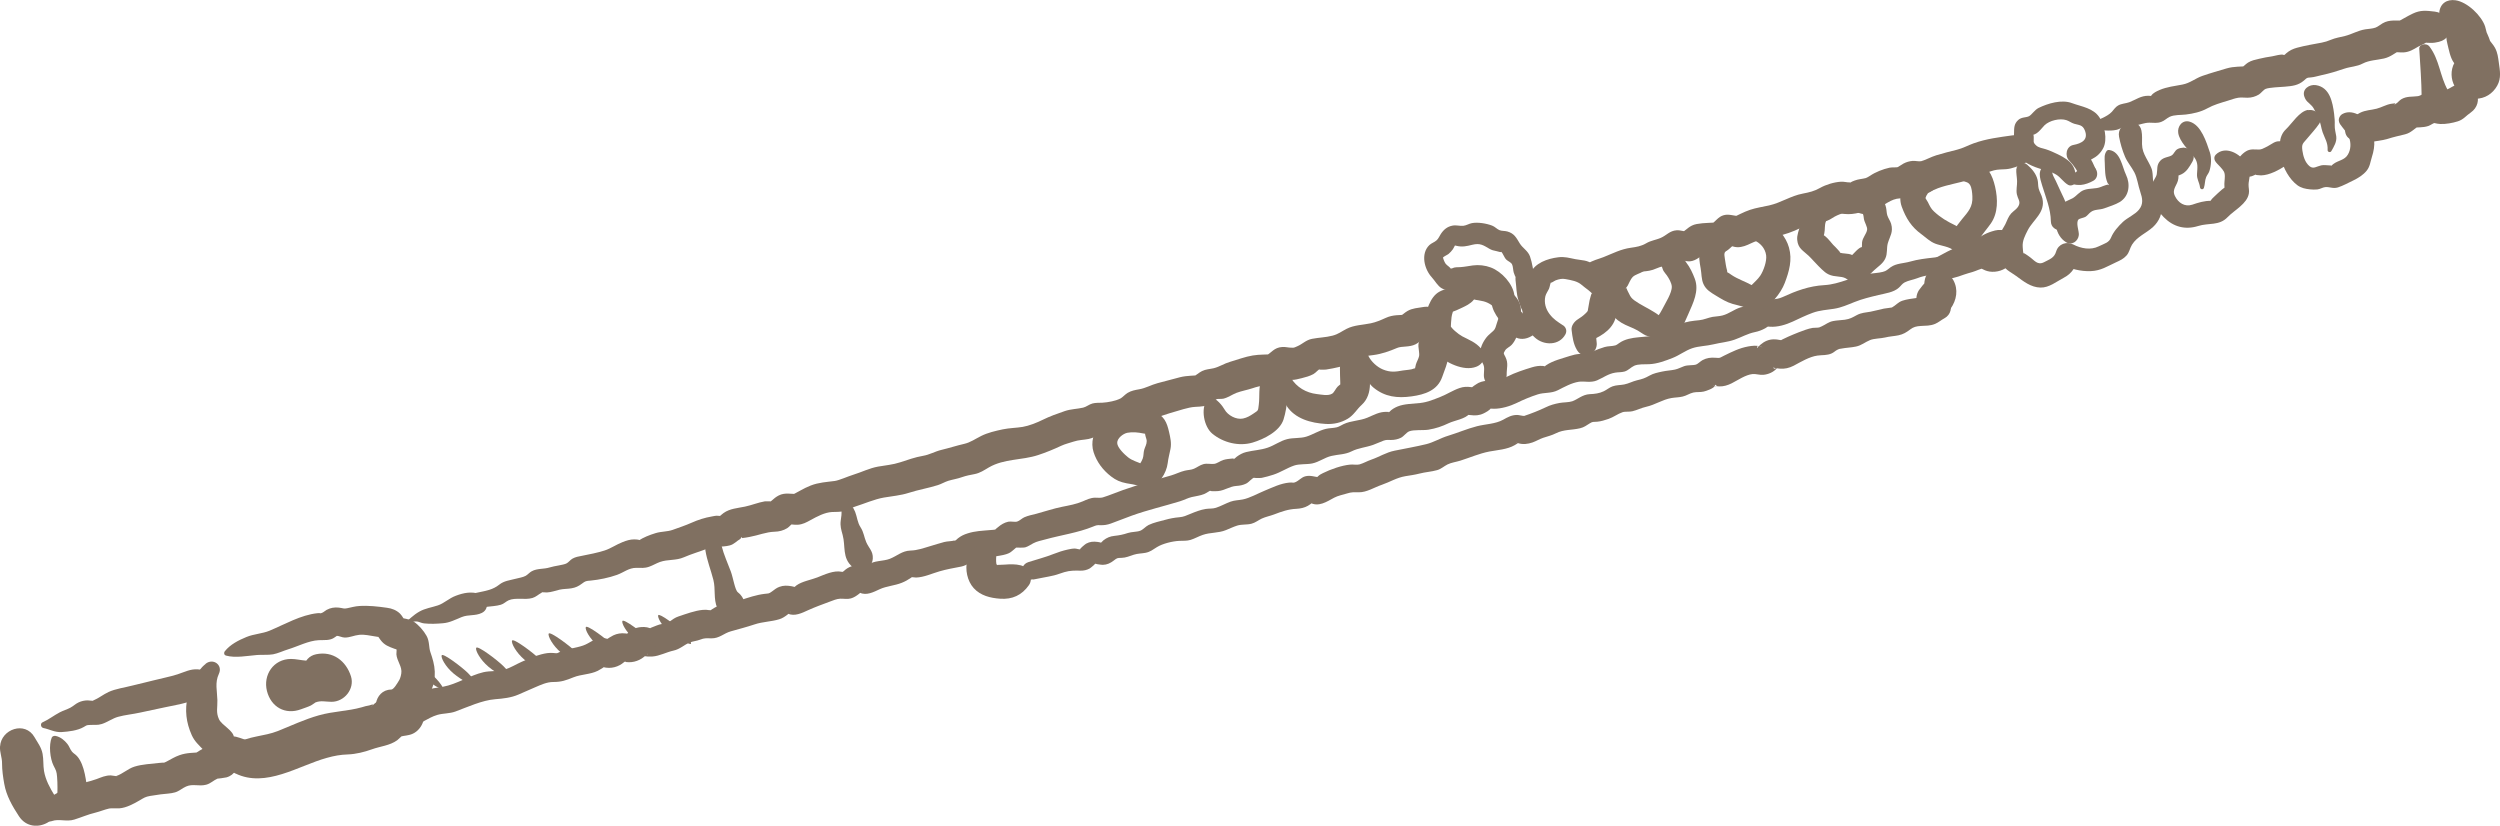 <?xml version="1.0" encoding="UTF-8"?>
<svg xmlns="http://www.w3.org/2000/svg" width="109" height="36" viewBox="0 0 109 36" fill="none">
  <g clip-path="url(#clip0_64_1091)">
    <path d="M-0 32.543C-0.016 32.803 0.093 33.024 0.089 33.281C0.089 33.579 0.133 33.888 0.186 34.179C0.275 34.694 0.542 35.154 0.827 35.589C1.454 36.545 2.995 35.675 2.384 34.691C2.176 34.354 1.987 34.008 1.919 33.615C1.878 33.367 1.903 33.113 1.857 32.868C1.801 32.573 1.643 32.386 1.506 32.144C1.097 31.421 0.046 31.789 0.003 32.546H-0V32.543Z" fill="#807061"></path>
    <path d="M2.257 32.157C2.12 32.479 2.179 33.074 2.337 33.386C2.443 33.591 2.471 33.634 2.489 33.877C2.514 34.183 2.505 34.465 2.502 34.768C2.489 35.718 4.024 35.587 3.838 34.591C3.745 34.088 3.714 33.374 3.361 32.969C3.295 32.896 3.202 32.847 3.14 32.773C3.057 32.675 3.02 32.534 2.936 32.433C2.806 32.27 2.638 32.133 2.43 32.087C2.372 32.074 2.285 32.093 2.257 32.157Z" fill="#807061"></path>
    <path d="M2.269 35.797C2.576 35.69 2.902 35.84 3.24 35.733C3.556 35.635 3.832 35.509 4.164 35.43C4.362 35.381 4.564 35.295 4.759 35.252C4.861 35.23 5.057 35.252 5.209 35.243C5.509 35.221 5.841 35.041 6.098 34.89C6.275 34.786 6.334 34.74 6.545 34.703C6.703 34.676 6.852 34.654 7.01 34.633C7.211 34.605 7.441 34.605 7.633 34.547C7.819 34.492 7.943 34.366 8.111 34.293C8.408 34.158 8.669 34.299 8.991 34.213C9.186 34.161 9.304 34.026 9.481 33.949C9.475 33.952 9.772 33.919 9.872 33.894C10.616 33.689 10.473 32.558 9.689 32.558C9.465 32.558 9.242 32.521 9.022 32.576C8.796 32.635 8.631 32.791 8.427 32.889C8.551 32.855 8.672 32.825 8.796 32.791C8.452 32.831 8.16 32.806 7.825 32.926C7.611 33.002 7.456 33.103 7.261 33.205C7.1 33.287 7.19 33.232 6.948 33.263C6.595 33.306 6.204 33.318 5.863 33.425C5.571 33.517 5.354 33.741 5.063 33.836C5.193 33.861 5.178 33.857 5.023 33.833C4.961 33.824 4.896 33.818 4.833 33.808C4.604 33.802 4.418 33.891 4.21 33.968C3.879 34.093 3.522 34.142 3.19 34.262C2.911 34.363 2.586 34.51 2.338 34.666C2.102 34.814 1.997 35.047 1.866 35.276C1.721 35.528 1.966 35.905 2.273 35.797H2.269Z" fill="#807061"></path>
    <path d="M102.458 6.056C102.737 6.191 102.967 6.27 103.286 6.206C103.543 6.154 103.85 6.132 104.098 6.056C104.359 5.973 104.591 5.921 104.858 5.857C105.143 5.786 105.261 5.599 105.494 5.48C105.376 5.51 105.258 5.544 105.14 5.575C105.391 5.541 105.633 5.575 105.878 5.492C105.974 5.458 106.067 5.382 106.16 5.354C106.058 5.348 106.052 5.354 106.142 5.366C106.225 5.388 106.309 5.4 106.393 5.406C106.628 5.418 106.935 5.363 107.162 5.29C107.413 5.21 107.521 5.044 107.72 4.91C108.352 4.477 107.974 3.487 107.19 3.668C106.979 3.717 106.833 3.849 106.641 3.926C106.414 4.018 106.281 3.959 106.03 3.975C105.807 3.987 105.549 4.174 105.425 4.192C105.168 4.229 104.942 4.183 104.697 4.327C104.607 4.379 104.529 4.496 104.439 4.536C104.387 4.594 104.387 4.582 104.436 4.502C104.374 4.511 104.309 4.517 104.247 4.526C104.024 4.566 103.838 4.683 103.624 4.738C103.367 4.805 103.144 4.796 102.895 4.919C102.623 5.057 102.471 5.253 102.303 5.495C102.182 5.667 102.263 5.961 102.452 6.053L102.458 6.056Z" fill="#807061"></path>
    <path d="M1.885 31.74C2.173 31.798 2.384 31.936 2.688 31.918C2.986 31.899 3.383 31.854 3.646 31.7C3.801 31.611 3.764 31.618 3.922 31.608C4.108 31.596 4.251 31.627 4.44 31.566C4.682 31.489 4.911 31.317 5.15 31.253C5.447 31.17 5.798 31.139 6.108 31.069C6.461 30.989 6.818 30.922 7.171 30.842C7.832 30.695 8.532 30.631 9.041 30.152C9.428 29.791 9.106 29.221 8.635 29.184C8.303 29.157 8.039 29.304 7.736 29.402C7.391 29.512 7.032 29.576 6.681 29.668C6.381 29.748 6.077 29.812 5.776 29.889C5.451 29.975 5.035 30.03 4.734 30.171C4.502 30.278 4.303 30.444 4.065 30.542C3.997 30.576 3.997 30.579 4.065 30.557C3.981 30.551 3.897 30.542 3.814 30.536C3.68 30.539 3.553 30.566 3.432 30.622C3.296 30.683 3.194 30.79 3.063 30.858C2.918 30.934 2.756 30.98 2.608 31.057C2.344 31.195 2.127 31.372 1.851 31.495C1.749 31.541 1.777 31.716 1.882 31.737L1.885 31.74Z" fill="#807061"></path>
    <path d="M86.814 10.666C86.588 10.702 86.355 10.73 86.129 10.773C85.841 10.828 85.586 10.987 85.307 11.064C84.631 11.251 83.962 11.211 83.286 11.404C83.001 11.487 82.684 11.475 82.436 11.649C82.284 11.754 82.263 11.812 82.086 11.855C81.894 11.904 81.686 11.907 81.491 11.938C80.824 12.036 80.216 12.394 79.547 12.431C78.877 12.468 78.316 12.679 77.715 12.955C77.426 13.087 77.153 13.032 76.859 13.096C76.698 13.13 76.573 13.203 76.425 13.274C76.251 13.357 76.074 13.347 75.888 13.402C75.606 13.488 75.386 13.681 75.098 13.755C74.955 13.792 74.812 13.792 74.667 13.816C74.475 13.85 74.288 13.942 74.096 13.96C73.786 13.991 73.544 14.015 73.25 14.132C72.924 14.261 72.661 14.469 72.323 14.579C71.774 14.754 71.095 14.616 70.608 14.95C70.543 14.996 70.478 15.045 70.432 15.058C70.283 15.101 70.112 15.085 69.96 15.131C69.787 15.183 69.61 15.248 69.446 15.324C69.39 15.349 69.34 15.376 69.288 15.407C69.254 15.428 69.219 15.453 69.185 15.474C69.086 15.53 69.123 15.533 69.294 15.487C69.002 15.389 68.73 15.428 68.444 15.52C68.109 15.631 67.716 15.72 67.421 15.919C67.269 16.02 67.462 15.974 67.272 15.956C67.111 15.94 66.947 15.968 66.795 16.014C66.451 16.118 66.051 16.25 65.731 16.412C65.471 16.544 65.254 16.611 64.96 16.602C64.789 16.596 64.625 16.618 64.47 16.691C64.426 16.713 64.088 16.918 64.107 16.973C64.073 16.884 64.454 17.031 64.29 16.909C64.259 16.887 64.172 16.884 64.135 16.878C63.961 16.854 63.806 16.86 63.639 16.918C63.35 17.016 63.084 17.194 62.795 17.307C62.485 17.427 62.259 17.531 61.918 17.571C61.599 17.608 61.239 17.601 60.938 17.721C60.811 17.773 60.669 17.853 60.579 17.957C60.448 18.104 60.529 17.926 60.656 17.978C60.61 17.96 60.517 17.96 60.467 17.957C60.142 17.945 59.906 18.092 59.617 18.211C59.28 18.352 58.904 18.337 58.579 18.493C58.477 18.542 58.38 18.607 58.281 18.631C58.129 18.668 57.962 18.662 57.807 18.699C57.494 18.775 57.24 18.95 56.951 19.039C56.694 19.119 56.387 19.079 56.123 19.146C55.823 19.22 55.569 19.416 55.274 19.517C54.955 19.627 54.651 19.63 54.331 19.71C54.173 19.75 54.049 19.82 53.919 19.915C53.885 19.94 53.838 19.995 53.801 20.01C53.662 20.066 53.9 19.974 53.727 19.992C53.59 20.007 53.463 20.014 53.333 20.056C53.191 20.102 53.069 20.207 52.939 20.225C52.784 20.243 52.629 20.194 52.468 20.237C52.319 20.277 52.198 20.375 52.059 20.436C51.932 20.492 51.792 20.488 51.656 20.522C51.451 20.571 51.265 20.669 51.064 20.728C50.357 20.93 49.659 21.12 48.965 21.365C48.676 21.466 48.373 21.598 48.081 21.687C47.979 21.718 47.861 21.696 47.737 21.699C47.542 21.705 47.387 21.782 47.21 21.858C46.922 21.981 46.627 22.033 46.317 22.095C45.929 22.171 45.563 22.3 45.182 22.401C45.002 22.447 44.829 22.478 44.658 22.554C44.556 22.6 44.45 22.711 44.345 22.741C44.249 22.769 44.072 22.723 43.958 22.747C43.784 22.787 43.648 22.87 43.511 22.986C43.471 23.02 43.325 23.124 43.452 23.072C43.372 23.103 43.244 23.103 43.158 23.112C42.823 23.143 42.519 23.149 42.187 23.256C42.023 23.308 41.902 23.366 41.766 23.471C41.735 23.495 41.688 23.55 41.651 23.566C41.539 23.609 41.632 23.559 41.635 23.559C41.493 23.605 41.316 23.593 41.164 23.633C40.966 23.685 40.767 23.75 40.569 23.808C40.265 23.897 40.011 23.995 39.698 24.004C39.326 24.016 39.115 24.24 38.792 24.366C38.507 24.476 38.104 24.433 37.859 24.623C37.72 24.73 37.837 24.697 37.645 24.672C37.453 24.645 37.298 24.626 37.109 24.697C36.991 24.739 36.886 24.807 36.796 24.893C36.746 24.942 36.585 25.018 36.752 24.972C36.92 24.927 36.743 24.939 36.7 24.93C36.355 24.856 35.949 25.052 35.636 25.175C35.36 25.282 34.966 25.349 34.728 25.521C34.594 25.619 34.709 25.595 34.52 25.561C34.331 25.527 34.163 25.518 33.977 25.588C33.853 25.634 33.767 25.708 33.658 25.788C33.516 25.892 33.519 25.87 33.339 25.892C32.973 25.935 32.635 26.054 32.288 26.165C31.947 26.275 31.559 26.306 31.237 26.453C31.178 26.477 30.849 26.677 30.989 26.631C31.116 26.588 30.976 26.612 30.924 26.603C30.827 26.585 30.738 26.581 30.641 26.591C30.31 26.618 29.9 26.771 29.584 26.876C29.426 26.928 29.321 27.011 29.187 27.106C29.048 27.207 29.054 27.179 28.871 27.204C28.698 27.228 28.567 27.305 28.406 27.36C28.304 27.394 28.378 27.403 28.418 27.4C28.375 27.406 28.263 27.36 28.211 27.351C27.898 27.302 27.56 27.381 27.346 27.627C27.181 27.814 27.352 27.627 27.433 27.639C27.377 27.63 27.321 27.624 27.262 27.617C27.082 27.596 26.905 27.624 26.744 27.7C26.713 27.715 26.425 27.872 26.44 27.902C26.416 27.844 26.763 27.927 26.518 27.86C26.437 27.838 26.332 27.823 26.248 27.823C25.904 27.823 25.712 28.047 25.424 28.145C25.089 28.261 24.735 28.282 24.407 28.427C24.252 28.494 24.332 28.488 24.118 28.47C23.935 28.454 23.771 28.485 23.594 28.531C23.303 28.607 23.03 28.727 22.757 28.849C22.512 28.957 22.264 29.113 22.01 29.193C21.715 29.285 21.374 29.239 21.074 29.309C20.475 29.45 19.923 29.83 19.319 29.941C19 29.999 18.776 30.005 18.469 30.137C18.255 30.229 18.063 30.336 17.855 30.443C17.18 30.796 17.778 31.807 18.454 31.455C18.655 31.35 18.857 31.228 19.077 31.167C19.331 31.096 19.595 31.117 19.855 31.023C20.395 30.823 21.018 30.532 21.591 30.486C21.932 30.459 22.286 30.422 22.602 30.284C22.838 30.18 23.076 30.076 23.312 29.974C23.576 29.861 23.839 29.735 24.118 29.735C24.484 29.735 24.667 29.665 25.005 29.53C25.343 29.395 25.733 29.41 26.062 29.248C26.102 29.23 26.406 29.058 26.394 29.021C26.419 29.089 25.969 28.984 26.285 29.082C26.363 29.107 26.474 29.119 26.555 29.119C26.716 29.119 26.881 29.076 27.02 29C27.085 28.963 27.144 28.926 27.2 28.877C27.333 28.758 27.299 28.877 27.178 28.843C27.498 28.923 27.826 28.843 28.077 28.641C28.102 28.623 28.232 28.515 28.229 28.5C28.26 28.607 27.888 28.43 28.034 28.574C28.102 28.641 28.369 28.626 28.453 28.623C28.756 28.601 29.06 28.433 29.358 28.368C29.646 28.307 29.835 28.111 30.065 28.016C30.207 27.958 30.369 27.948 30.514 27.893C30.725 27.811 30.79 27.829 31.014 27.832C31.367 27.838 31.556 27.611 31.863 27.526C32.213 27.427 32.557 27.338 32.905 27.222C33.252 27.106 33.627 27.106 33.971 27.001C34.105 26.962 34.216 26.888 34.325 26.805C34.349 26.787 34.483 26.68 34.477 26.667C34.508 26.753 34.092 26.628 34.353 26.753C34.641 26.891 34.976 26.723 35.23 26.606C35.534 26.468 35.856 26.352 36.169 26.235C36.318 26.18 36.476 26.11 36.634 26.103C36.796 26.097 36.932 26.137 37.099 26.091C37.23 26.054 37.344 25.978 37.45 25.895C37.471 25.877 37.608 25.766 37.602 25.754C37.636 25.831 37.23 25.714 37.487 25.84C37.779 25.984 38.101 25.806 38.355 25.69C38.65 25.552 39.009 25.536 39.322 25.408C39.468 25.349 39.592 25.279 39.722 25.19C39.825 25.12 39.738 25.159 39.698 25.169C39.763 25.153 39.88 25.184 39.943 25.181C40.29 25.169 40.628 25.006 40.959 24.911C41.282 24.816 41.583 24.767 41.908 24.703C42.175 24.651 42.361 24.461 42.581 24.366C42.844 24.252 43.189 24.295 43.474 24.246C43.579 24.228 43.877 24.191 44.041 24.09C44.125 24.038 44.292 23.881 44.305 23.875C44.33 23.869 44.599 23.89 44.695 23.866C44.826 23.829 44.931 23.75 45.049 23.688C45.216 23.599 45.387 23.572 45.573 23.52C46.255 23.33 46.996 23.229 47.65 22.962C47.796 22.904 47.814 22.891 47.979 22.898C48.137 22.904 48.279 22.882 48.431 22.827C48.738 22.714 49.039 22.594 49.349 22.481C50.041 22.232 50.751 22.07 51.451 21.855C51.628 21.8 51.789 21.711 51.969 21.669C52.155 21.626 52.322 21.613 52.502 21.54C52.611 21.494 52.713 21.408 52.818 21.371C52.626 21.433 53.042 21.417 53.113 21.411C53.407 21.38 53.615 21.206 53.904 21.187C54.052 21.178 54.195 21.151 54.328 21.086C54.449 21.031 54.573 20.853 54.694 20.82C54.589 20.847 54.952 20.847 55.01 20.835C55.181 20.801 55.355 20.749 55.519 20.697C55.832 20.596 56.117 20.403 56.421 20.299C56.651 20.219 56.967 20.256 57.209 20.207C57.512 20.145 57.748 19.949 58.049 19.879C58.349 19.808 58.644 19.823 58.929 19.679C59.227 19.529 59.543 19.511 59.866 19.397C60.021 19.342 60.169 19.269 60.321 19.213C60.458 19.168 60.479 19.183 60.65 19.183C60.799 19.183 60.948 19.152 61.078 19.088C61.211 19.023 61.313 18.858 61.441 18.806C61.642 18.726 62.042 18.772 62.278 18.735C62.609 18.68 62.87 18.591 63.171 18.447C63.416 18.331 63.893 18.267 64.07 18.037C64.02 18.101 63.843 17.985 63.958 18.07C63.989 18.092 64.076 18.095 64.113 18.098C64.315 18.125 64.494 18.116 64.68 18.027C64.746 17.997 64.997 17.868 65.003 17.782C65.012 17.66 64.997 17.834 64.888 17.798C64.944 17.816 65.093 17.822 65.139 17.822C65.462 17.822 65.843 17.709 66.131 17.568C66.423 17.424 66.727 17.298 67.04 17.197C67.328 17.102 67.629 17.163 67.924 17.013C68.203 16.872 68.519 16.694 68.835 16.645C69.074 16.608 69.356 16.703 69.632 16.584C69.908 16.464 70.118 16.296 70.425 16.247C70.556 16.225 70.692 16.235 70.822 16.201C70.999 16.152 71.098 16.017 71.253 15.946C71.433 15.867 71.697 15.888 71.907 15.879C72.255 15.864 72.608 15.732 72.927 15.606C73.228 15.487 73.476 15.287 73.78 15.183C74.068 15.085 74.406 15.088 74.71 15.012C75.023 14.935 75.321 14.917 75.628 14.809C75.938 14.699 76.192 14.546 76.508 14.481C76.673 14.448 76.818 14.393 76.964 14.313C77.014 14.285 77.067 14.239 77.119 14.221C77.051 14.245 76.952 14.227 77.172 14.245C77.501 14.27 77.87 14.156 78.161 14.022C78.455 13.887 78.722 13.752 79.032 13.639C79.342 13.525 79.643 13.513 79.972 13.461C80.294 13.409 80.551 13.289 80.852 13.17C81.196 13.032 81.543 12.949 81.903 12.863C82.198 12.79 82.56 12.753 82.793 12.541C82.886 12.459 82.929 12.373 83.044 12.312C83.202 12.229 83.416 12.198 83.59 12.131C83.94 11.993 84.247 11.983 84.607 11.941C84.941 11.898 85.301 11.769 85.617 11.652C86.089 11.478 86.501 11.214 86.929 10.954C87.093 10.853 86.978 10.635 86.805 10.663L86.814 10.666Z" fill="#807061"></path>
    <path d="M8.964 28.948C8.557 29.267 8.288 29.873 8.182 30.361C8.052 30.959 8.111 31.495 8.362 32.056C8.486 32.328 8.669 32.485 8.871 32.696C9.057 32.895 9.156 33.159 9.407 33.312C9.63 33.45 9.857 33.426 10.101 33.469C10.452 33.533 10.691 33.588 11.019 33.38C11.472 33.092 11.335 32.515 10.88 32.328C10.743 32.273 10.604 32.212 10.461 32.172C10.368 32.148 10.207 32.08 10.126 32.12C10.058 32.154 10.201 32.24 10.201 32.169C10.201 31.857 9.677 31.63 9.55 31.363C9.407 31.06 9.488 30.839 9.478 30.526C9.469 30.125 9.361 29.766 9.543 29.38C9.726 28.994 9.295 28.681 8.967 28.939L8.964 28.948Z" fill="#807061"></path>
    <path d="M9.85 28.583C10.262 28.699 10.787 28.592 11.208 28.558C11.438 28.54 11.679 28.567 11.906 28.528C12.132 28.485 12.346 28.377 12.566 28.31C12.988 28.181 13.456 27.933 13.896 27.912C14.129 27.899 14.392 27.942 14.597 27.786C14.631 27.764 14.665 27.74 14.696 27.718C14.606 27.694 14.597 27.697 14.671 27.721C14.783 27.721 14.907 27.795 15.028 27.798C15.251 27.801 15.443 27.7 15.66 27.679C15.899 27.654 16.128 27.715 16.361 27.749C16.439 27.764 16.516 27.774 16.597 27.777C16.739 27.795 16.69 27.752 16.445 27.645C16.42 27.679 16.578 27.884 16.593 27.905C16.758 28.129 16.956 28.197 17.204 28.288C17.366 28.347 17.223 28.236 17.294 28.337C17.35 28.411 17.35 28.399 17.294 28.301C17.294 28.341 17.291 28.38 17.288 28.42C17.241 28.715 17.489 28.969 17.502 29.257C17.508 29.392 17.452 29.573 17.412 29.643C17.331 29.778 17.167 30.066 17.055 30.066C16.302 30.066 16.101 31.234 16.872 31.396C17.545 31.537 18.044 31.249 18.426 30.728C18.755 30.284 18.981 29.855 18.956 29.278C18.944 28.978 18.86 28.708 18.764 28.43C18.692 28.227 18.733 27.964 18.599 27.725C18.475 27.501 18.252 27.243 18.035 27.102C17.824 26.968 17.595 26.98 17.387 26.906C17.489 26.965 17.589 27.023 17.691 27.081C17.595 26.992 17.539 26.851 17.443 26.756C17.285 26.603 17.087 26.526 16.872 26.499C16.482 26.443 16.057 26.394 15.663 26.422C15.474 26.434 15.31 26.483 15.13 26.52C14.984 26.551 14.975 26.517 14.774 26.492C14.585 26.471 14.411 26.499 14.24 26.591C14.175 26.627 14.11 26.692 14.042 26.719C13.924 26.768 14.017 26.716 13.84 26.735C13.109 26.814 12.42 27.219 11.754 27.498C11.438 27.63 11.069 27.639 10.743 27.774C10.405 27.912 10.033 28.102 9.804 28.393C9.751 28.457 9.763 28.558 9.853 28.583H9.85Z" fill="#807061"></path>
    <path d="M14.03 28.853C13.8 28.767 13.58 28.822 13.341 28.803C13.124 28.788 12.904 28.73 12.687 28.73C11.924 28.733 11.463 29.426 11.639 30.128C11.816 30.826 12.436 31.182 13.124 30.924C13.267 30.869 13.419 30.826 13.555 30.759C13.555 30.759 13.788 30.612 13.738 30.633C13.98 30.529 14.203 30.599 14.451 30.599C15.012 30.603 15.471 30.036 15.304 29.493C15.09 28.813 14.51 28.374 13.785 28.525C13.168 28.65 13.059 29.429 13.434 29.84C13.295 29.686 13.577 30.005 13.623 30.039C13.794 30.161 13.648 30.094 13.602 29.959C13.887 29.591 14.169 29.223 14.454 28.853C14.07 28.856 13.726 28.822 13.338 28.917C13 29 12.743 29.168 12.43 29.279C12.662 29.309 12.895 29.34 13.127 29.367C13.112 29.355 13.096 29.343 13.081 29.331C13.189 29.438 13.298 29.545 13.406 29.652C13.316 29.53 13.406 29.763 13.372 29.907C13.295 30.036 13.22 30.164 13.143 30.296C13.162 30.281 13.177 30.262 13.196 30.247C13.065 30.321 12.935 30.397 12.805 30.471C13.326 30.262 14.064 30.106 14.321 29.548C14.457 29.251 14.346 28.966 14.033 28.849L14.03 28.853Z" fill="#807061"></path>
    <path d="M10.272 33.726C11.589 34.364 13.016 33.383 14.25 33.043C14.581 32.951 14.836 32.905 15.17 32.893C15.518 32.88 15.887 32.788 16.209 32.672C16.581 32.537 16.994 32.51 17.319 32.274C17.341 32.258 17.623 32.001 17.61 31.995C17.424 32.102 17.418 32.133 17.592 32.087C17.675 32.077 17.756 32.062 17.837 32.044C18.317 31.943 18.596 31.388 18.472 30.937C18.33 30.428 17.84 30.229 17.353 30.309C16.975 30.37 16.671 30.392 16.373 30.643C16.321 30.68 16.274 30.723 16.234 30.772C16.15 30.861 16.144 30.864 16.215 30.787C16.311 30.704 16.271 30.695 16.101 30.756C15.992 30.775 15.883 30.799 15.778 30.836C15.143 31.014 14.55 31.005 13.899 31.189C13.282 31.363 12.712 31.633 12.117 31.872C11.503 32.117 10.833 32.081 10.269 32.436C9.822 32.718 9.732 33.469 10.269 33.729L10.272 33.726Z" fill="#807061"></path>
    <path d="M19.048 26.86C19.392 26.799 19.74 26.732 20.078 26.637C20.453 26.529 20.819 26.505 21.206 26.459C21.408 26.434 21.64 26.425 21.836 26.367C21.972 26.327 22.053 26.229 22.174 26.174C22.471 26.039 22.887 26.168 23.212 26.073C23.373 26.024 23.463 25.925 23.603 25.849C23.68 25.8 23.68 25.791 23.603 25.821C23.683 25.821 23.767 25.828 23.848 25.831C24.046 25.821 24.217 25.751 24.406 25.708C24.579 25.671 24.744 25.68 24.917 25.65C25.097 25.619 25.221 25.561 25.367 25.451C25.531 25.328 25.544 25.331 25.755 25.313C26.117 25.279 26.561 25.187 26.902 25.064C27.206 24.954 27.413 24.758 27.742 24.758C27.953 24.758 28.098 24.782 28.303 24.709C28.467 24.651 28.61 24.562 28.771 24.503C29.122 24.378 29.469 24.451 29.822 24.295C30.145 24.154 30.489 24.056 30.817 23.93C31.152 23.799 31.478 23.869 31.819 23.78C32.014 23.728 32.113 23.59 32.278 23.498C32.34 23.403 32.364 23.391 32.352 23.461C32.464 23.449 32.575 23.431 32.687 23.409C33.059 23.342 33.406 23.192 33.775 23.183C33.964 23.179 34.16 23.13 34.321 23.029C34.432 22.959 34.522 22.824 34.634 22.766C34.519 22.796 34.404 22.827 34.29 22.858C34.454 22.845 34.618 22.891 34.786 22.879C35 22.864 35.161 22.775 35.344 22.674C35.623 22.52 35.952 22.343 36.271 22.324C36.466 22.312 36.621 22.334 36.817 22.275C36.975 22.229 37.117 22.143 37.272 22.091C37.682 21.963 38.116 21.767 38.54 21.693C38.906 21.629 39.263 21.604 39.623 21.488C40.041 21.353 40.478 21.282 40.891 21.151C41.049 21.101 41.188 21.013 41.346 20.963C41.548 20.902 41.749 20.875 41.951 20.801C42.134 20.737 42.295 20.709 42.484 20.672C42.738 20.623 42.9 20.504 43.117 20.378C43.786 19.992 44.549 20.075 45.259 19.842C45.615 19.725 45.932 19.593 46.267 19.437C46.434 19.358 46.626 19.315 46.8 19.256C47.039 19.177 47.215 19.186 47.46 19.14C47.643 19.106 47.789 19.002 47.962 18.953C47.962 18.953 48.229 18.941 48.307 18.931C48.722 18.892 49.19 18.757 49.562 18.567C49.699 18.496 49.813 18.334 49.947 18.279C49.81 18.334 50.114 18.3 50.111 18.3C50.217 18.282 50.282 18.26 50.375 18.227C50.781 18.079 51.184 17.954 51.605 17.837C51.779 17.791 51.94 17.748 52.117 17.739C52.368 17.727 52.598 17.721 52.821 17.583C52.898 17.537 52.979 17.427 53.063 17.396C53.075 17.39 53.27 17.399 53.345 17.381C53.553 17.329 53.714 17.206 53.909 17.129C54.126 17.047 54.377 17.004 54.6 16.93C54.771 16.872 54.966 16.817 55.146 16.814C55.407 16.811 55.623 16.857 55.872 16.731C56.027 16.651 56.126 16.498 56.268 16.421C56.151 16.452 56.03 16.486 55.912 16.516C56.02 16.507 56.194 16.562 56.318 16.565C56.467 16.565 56.609 16.523 56.752 16.489C56.926 16.446 57.105 16.397 57.264 16.311C57.378 16.25 57.49 16.087 57.608 16.054C57.304 16.142 57.769 16.118 57.822 16.112C58.014 16.081 58.209 16.044 58.398 15.998C58.718 15.922 58.984 15.815 59.257 15.646C59.443 15.53 59.663 15.508 59.883 15.48C60.24 15.434 60.581 15.312 60.913 15.171C61.117 15.082 61.446 15.149 61.719 15.011C61.84 14.95 61.914 14.87 62.032 14.8C62.134 14.736 62.243 14.733 62.407 14.681C63.254 14.42 62.897 13.237 62.047 13.387C61.818 13.427 61.583 13.436 61.372 13.556C61.241 13.629 61.139 13.743 61.006 13.807C61.124 13.776 61.245 13.743 61.362 13.712C61.015 13.752 60.748 13.709 60.414 13.862C60.206 13.957 59.992 14.049 59.769 14.095C59.418 14.169 59.043 14.169 58.718 14.334C58.491 14.448 58.358 14.567 58.101 14.634C57.797 14.714 57.505 14.714 57.205 14.773C56.938 14.825 56.792 14.999 56.563 15.097C56.386 15.174 56.43 15.159 56.299 15.159C56.169 15.159 56.045 15.119 55.912 15.128C55.534 15.152 55.453 15.379 55.158 15.533C55.276 15.502 55.397 15.468 55.515 15.438C55.214 15.468 54.926 15.447 54.619 15.499C54.281 15.554 53.952 15.683 53.624 15.778C53.379 15.848 53.162 15.995 52.92 16.054C52.74 16.096 52.576 16.096 52.408 16.179C52.26 16.253 52.145 16.369 51.996 16.443C52.114 16.412 52.235 16.378 52.353 16.348C52.046 16.388 51.761 16.369 51.453 16.446C51.125 16.529 50.799 16.621 50.471 16.706C50.192 16.78 49.953 16.924 49.668 16.973C49.491 17.004 49.324 17.034 49.165 17.129C49.063 17.191 48.945 17.319 48.868 17.365C48.666 17.476 48.307 17.546 48.062 17.558C47.919 17.565 47.773 17.555 47.631 17.592C47.488 17.629 47.361 17.742 47.225 17.773C46.961 17.834 46.694 17.831 46.425 17.923C46.09 18.037 45.767 18.153 45.451 18.309C45.2 18.432 44.862 18.567 44.586 18.613C44.307 18.659 44.01 18.659 43.718 18.72C43.392 18.791 43.076 18.861 42.779 19.008C42.531 19.131 42.307 19.293 42.044 19.351C41.706 19.428 41.383 19.535 41.046 19.615C40.763 19.682 40.525 19.829 40.239 19.875C39.895 19.934 39.576 20.05 39.247 20.157C38.928 20.262 38.612 20.286 38.283 20.344C37.905 20.412 37.567 20.587 37.207 20.697C36.962 20.773 36.59 20.942 36.398 20.97C36.032 21.019 35.704 21.031 35.347 21.169C35.028 21.291 34.749 21.485 34.442 21.622C34.556 21.592 34.671 21.561 34.789 21.53C34.498 21.555 34.231 21.457 33.949 21.604C33.837 21.662 33.741 21.739 33.648 21.825C33.586 21.883 33.543 21.88 33.614 21.871C33.757 21.852 33.326 21.861 33.35 21.858C33.056 21.907 32.774 22.027 32.482 22.088C32.16 22.156 31.825 22.171 31.549 22.367C31.496 22.404 31.453 22.447 31.403 22.487C31.354 22.53 31.282 22.548 31.363 22.527C31.496 22.49 31.279 22.487 31.276 22.487C31.208 22.481 31.109 22.505 31.041 22.517C30.715 22.573 30.445 22.662 30.148 22.793C29.887 22.91 29.596 23.005 29.326 23.103C29.094 23.186 28.836 23.167 28.585 23.244C28.315 23.326 28.058 23.428 27.822 23.581C27.897 23.532 27.993 23.612 27.881 23.547C27.835 23.523 27.705 23.517 27.652 23.517C27.472 23.517 27.314 23.569 27.15 23.633C26.88 23.737 26.629 23.915 26.362 24.001C26.046 24.102 25.699 24.169 25.37 24.234C25.227 24.261 25.091 24.283 24.961 24.356C24.865 24.408 24.784 24.528 24.688 24.571C24.539 24.638 24.183 24.672 23.969 24.739C23.708 24.822 23.426 24.773 23.181 24.908C23.085 24.96 23.011 25.055 22.918 25.107C22.797 25.172 22.626 25.196 22.487 25.233C22.226 25.303 21.981 25.319 21.764 25.493C21.495 25.708 21.203 25.757 20.862 25.828C20.506 25.904 20.227 25.944 19.916 26.125C19.613 26.302 19.29 26.434 18.955 26.548C18.751 26.618 18.834 26.903 19.045 26.866L19.048 26.86Z" fill="#807061"></path>
    <path d="M91.265 5.649C91.61 5.655 91.944 5.741 92.292 5.658C92.391 5.634 92.472 5.578 92.564 5.548C92.729 5.49 92.893 5.502 93.067 5.477C93.305 5.441 93.485 5.349 93.718 5.349C93.907 5.349 94.043 5.382 94.229 5.315C94.375 5.263 94.462 5.159 94.595 5.094C94.803 4.996 95.076 5.021 95.305 4.993C95.615 4.956 95.959 4.88 96.235 4.726C96.527 4.564 96.812 4.49 97.138 4.389C97.28 4.343 97.441 4.285 97.59 4.261C97.727 4.239 97.851 4.264 97.99 4.261C98.167 4.261 98.337 4.212 98.489 4.12C98.588 4.058 98.685 3.914 98.787 3.874C98.945 3.813 99.407 3.795 99.624 3.779C99.94 3.752 100.198 3.727 100.446 3.516C100.604 3.381 100.554 3.393 100.759 3.375C100.911 3.363 101.072 3.307 101.221 3.277C101.577 3.2 101.881 3.108 102.222 2.992C102.486 2.903 102.759 2.906 103.013 2.771C103.304 2.621 103.62 2.624 103.943 2.55C104.244 2.48 104.408 2.308 104.675 2.183C104.557 2.213 104.436 2.247 104.318 2.278C104.485 2.262 104.644 2.296 104.811 2.284C105.056 2.265 105.226 2.155 105.431 2.035C105.496 1.999 105.546 1.977 105.614 1.944C105.614 1.944 105.881 1.818 105.766 1.845C105.682 1.867 105.924 1.867 105.977 1.87C106.101 1.873 106.215 1.855 106.336 1.824C107.133 1.625 106.87 0.589 106.157 0.506C105.788 0.463 105.543 0.429 105.199 0.592C104.944 0.711 104.709 0.868 104.454 0.984L104.811 0.889C104.479 0.92 104.194 0.834 103.878 1.018C103.763 1.085 103.682 1.162 103.568 1.205C103.441 1.251 103.27 1.257 103.131 1.278C102.799 1.331 102.545 1.493 102.238 1.57C102.014 1.625 101.832 1.649 101.618 1.738C101.484 1.793 101.376 1.83 101.23 1.858C100.873 1.925 100.505 1.986 100.151 2.081C99.971 2.13 99.823 2.201 99.68 2.324C99.627 2.37 99.574 2.419 99.528 2.468C99.649 2.406 99.658 2.382 99.562 2.394C99.481 2.342 99.174 2.44 99.069 2.455C98.877 2.483 98.688 2.517 98.499 2.563C98.331 2.602 98.164 2.636 98.015 2.728C97.906 2.796 97.804 2.918 97.696 2.973C97.813 2.943 97.931 2.909 98.049 2.878C97.708 2.915 97.413 2.884 97.069 2.986C96.722 3.09 96.362 3.191 96.021 3.31C95.708 3.421 95.488 3.623 95.153 3.687C94.815 3.752 94.481 3.786 94.158 3.923C94.037 3.976 93.873 4.052 93.798 4.166C93.681 4.264 93.705 4.273 93.876 4.193C93.811 4.187 93.746 4.181 93.684 4.175C93.337 4.169 93.138 4.343 92.837 4.457C92.679 4.515 92.499 4.512 92.347 4.601C92.227 4.671 92.171 4.772 92.078 4.874C91.873 5.094 91.467 5.226 91.182 5.352C91.024 5.422 91.114 5.655 91.265 5.658V5.649Z" fill="#807061"></path>
    <path d="M68.655 12.21C68.86 12.21 69.077 12.269 69.275 12.21C69.449 12.161 69.563 12.057 69.749 12.027C69.985 11.987 70.211 12.045 70.444 12.027C70.639 12.011 70.8 11.889 70.99 11.867C71.411 11.818 71.814 11.892 72.217 11.705C72.431 11.607 72.63 11.591 72.856 11.521C73.067 11.456 73.225 11.306 73.427 11.22L73.101 11.306C73.337 11.306 73.526 11.444 73.783 11.377C73.922 11.34 74.056 11.254 74.161 11.165C74.202 11.132 74.239 11.095 74.276 11.055C74.31 11.003 74.323 11 74.31 11.055C74.58 10.975 74.856 11.076 75.129 11.003C75.38 10.935 75.479 10.727 75.684 10.617C75.569 10.647 75.454 10.678 75.339 10.709C75.466 10.703 75.612 10.779 75.746 10.779C75.966 10.782 76.155 10.699 76.347 10.607C76.697 10.439 77.048 10.387 77.429 10.31C77.804 10.234 78.173 10.105 78.517 9.933C78.88 9.749 79.283 9.768 79.668 9.624C79.826 9.565 79.95 9.452 80.105 9.388C80.288 9.314 80.257 9.311 80.424 9.329C80.88 9.378 81.252 9.201 81.692 9.118C82.076 9.044 82.315 8.747 82.694 8.667C82.879 8.631 83.066 8.658 83.252 8.591C83.434 8.526 83.577 8.398 83.751 8.318C83.633 8.349 83.512 8.382 83.394 8.413C83.59 8.392 83.779 8.438 83.974 8.401C84.163 8.364 84.318 8.272 84.498 8.205C84.938 8.045 85.406 7.978 85.847 7.84C86.219 7.723 86.557 7.527 86.941 7.426C87.121 7.38 87.273 7.392 87.462 7.377C87.744 7.353 87.998 7.242 88.252 7.129C88.559 6.991 88.649 6.571 88.531 6.292C88.389 5.961 88.073 5.854 87.732 5.903C87.152 5.986 86.615 6.047 86.051 6.249C85.806 6.338 85.574 6.467 85.323 6.528C85.019 6.602 84.724 6.681 84.424 6.77C84.225 6.828 83.89 7.003 83.763 7.028C83.651 7.049 83.512 7.006 83.394 7.015C83.245 7.028 83.118 7.064 82.985 7.135C82.91 7.175 82.774 7.276 82.737 7.288C82.681 7.307 82.48 7.288 82.377 7.313C82.098 7.374 81.77 7.503 81.537 7.662C81.475 7.705 81.367 7.76 81.351 7.763C81.187 7.806 81.025 7.809 80.864 7.871C80.501 8.005 80.883 7.947 80.647 7.953C80.52 7.956 80.393 7.913 80.263 7.923C79.965 7.941 79.612 8.048 79.351 8.195C79.103 8.336 78.889 8.385 78.601 8.441C78.077 8.539 77.655 8.839 77.135 8.956C76.852 9.02 76.576 9.057 76.3 9.149C76.012 9.247 75.77 9.388 75.494 9.507C75.609 9.477 75.727 9.446 75.842 9.415C75.618 9.431 75.398 9.314 75.156 9.382C74.905 9.449 74.803 9.663 74.605 9.777C74.719 9.746 74.834 9.716 74.949 9.685C74.623 9.725 74.307 9.706 73.975 9.768C73.65 9.829 73.535 10.028 73.272 10.181C73.383 10.151 73.495 10.123 73.606 10.093C73.448 10.108 73.272 10.028 73.101 10.04C72.794 10.062 72.664 10.261 72.41 10.371C72.199 10.463 71.979 10.485 71.774 10.607C71.563 10.733 71.355 10.767 71.111 10.801C70.664 10.862 70.329 11.046 69.911 11.211C69.687 11.3 69.43 11.352 69.235 11.493C69.167 11.542 69.12 11.61 69.058 11.662C68.928 11.775 68.779 11.83 68.612 11.889C68.441 11.95 68.46 12.213 68.655 12.213V12.21Z" fill="#807061"></path>
    <path d="M106.352 0.542C106.325 0.846 106.455 1.121 106.576 1.394C106.588 1.422 106.712 1.707 106.659 1.551C106.638 1.462 106.638 1.483 106.659 1.618C106.666 1.716 106.681 1.814 106.706 1.909C106.768 2.16 106.83 2.513 106.982 2.724C107.134 2.93 107.019 2.534 107.044 2.868C107.053 2.997 107.069 3.123 107.062 3.252C107.106 3.089 107.152 2.927 107.196 2.767C107.18 2.798 107.168 2.826 107.152 2.856L107.5 2.513C107.481 2.522 107.462 2.528 107.447 2.537C107.692 2.507 107.94 2.473 108.185 2.442C108.135 2.439 108.089 2.427 108.045 2.406C108.182 2.482 108.318 2.562 108.451 2.642C108.436 2.626 108.417 2.611 108.402 2.599L108.634 2.991C108.634 2.973 108.628 2.957 108.625 2.939C108.507 2.188 107.351 2.111 107.016 2.731C106.647 3.405 107.115 4.306 107.931 4.306C108.337 4.306 108.681 4.088 108.876 3.739C109.065 3.408 108.997 3.074 108.947 2.718C108.916 2.495 108.895 2.298 108.786 2.093C108.712 1.949 108.597 1.845 108.517 1.707C108.659 1.955 108.402 1.37 108.42 1.422C108.389 1.336 108.383 1.244 108.352 1.158C108.194 0.68 107.58 0.089 107.062 0.012C106.681 -0.043 106.387 0.156 106.352 0.545V0.542Z" fill="#807061"></path>
    <path d="M105.667 2.541C105.664 2.486 105.658 2.428 105.655 2.373L105.481 2.149C105.525 2.845 105.577 3.543 105.584 4.239C105.584 4.527 105.776 4.723 106.033 4.821C106.052 4.828 106.073 4.837 106.092 4.843C106.256 4.907 106.436 4.824 106.56 4.72C106.582 4.702 106.604 4.684 106.628 4.665C106.836 4.493 106.849 4.153 106.725 3.933C106.377 3.317 106.365 2.609 105.925 2.029C105.779 1.839 105.394 1.937 105.494 2.207C105.534 2.314 105.537 2.431 105.568 2.538C105.58 2.584 105.664 2.593 105.67 2.538L105.667 2.541Z" fill="#807061"></path>
    <path d="M30.755 23.995C30.827 24.448 30.991 24.841 31.103 25.282C31.208 25.702 31.099 26.1 31.27 26.505C31.397 26.805 31.673 27.026 32.023 26.928C32.135 26.897 32.206 26.842 32.293 26.772C32.634 26.499 32.448 26.03 32.169 25.822C32.045 25.727 31.965 25.19 31.865 24.921C31.723 24.537 31.561 24.197 31.462 23.802C31.351 23.339 30.684 23.544 30.755 23.995Z" fill="#807061"></path>
    <path d="M36.662 21.923C36.656 22.052 36.668 22.095 36.684 22.223C36.705 22.401 36.68 22.52 36.656 22.698C36.625 22.937 36.677 23.097 36.739 23.323C36.876 23.82 36.708 24.323 37.164 24.715C37.511 25.012 38.026 24.81 38.054 24.35C38.072 24.032 37.88 23.9 37.766 23.633C37.673 23.412 37.66 23.207 37.524 22.996C37.378 22.769 37.378 22.56 37.285 22.318C37.211 22.128 37.071 21.957 36.935 21.809C36.836 21.702 36.668 21.791 36.662 21.923Z" fill="#807061"></path>
    <path d="M59.413 15.582C59.357 16.032 59.53 16.611 59.887 16.902C60.383 17.307 60.926 17.368 61.546 17.282C62.119 17.203 62.677 17.025 62.882 16.43C63.087 15.848 63.425 15.189 62.811 14.711C62.463 14.441 61.809 14.573 61.843 15.106C61.853 15.238 61.893 15.438 61.874 15.52C61.849 15.643 61.769 15.768 61.732 15.894C61.719 15.965 61.704 16.035 61.685 16.106C61.688 16.047 61.673 16.035 61.639 16.072C61.518 16.127 61.307 16.127 61.17 16.152C60.839 16.213 60.619 16.241 60.296 16.109C60.048 16.008 59.782 15.768 59.661 15.517C59.596 15.385 59.425 15.468 59.413 15.585V15.582Z" fill="#807061"></path>
    <path d="M56.086 16.455C55.742 16.795 55.859 17.328 56.092 17.69C56.458 18.257 57.155 18.447 57.806 18.484C58.154 18.502 58.467 18.432 58.767 18.254C59.025 18.098 59.155 17.846 59.369 17.653C59.887 17.184 59.754 16.354 59.552 15.756C59.391 15.284 58.529 15.155 58.445 15.756C58.386 16.173 58.458 16.572 58.43 16.979C58.461 16.872 58.489 16.765 58.52 16.657C58.476 16.752 58.392 16.786 58.321 16.857C58.24 16.936 58.169 17.114 58.079 17.166C57.899 17.273 57.614 17.203 57.413 17.181C56.954 17.129 56.529 16.884 56.29 16.483C56.25 16.415 56.151 16.4 56.095 16.458L56.086 16.455Z" fill="#807061"></path>
    <path d="M52.822 17.341C52.822 17.341 52.8 17.341 52.791 17.338C52.722 17.332 52.663 17.381 52.626 17.43C52.341 17.825 52.493 18.607 52.856 18.907C53.336 19.305 54.021 19.471 54.614 19.296C55.103 19.149 55.798 18.809 55.962 18.288C56.133 17.742 56.247 16.866 55.844 16.412C55.64 16.179 55.153 16.219 55.02 16.516C54.855 16.881 54.933 17.255 54.883 17.644C54.846 17.923 54.874 17.88 54.654 18.03C54.508 18.128 54.372 18.211 54.195 18.248C53.897 18.309 53.532 18.107 53.392 17.856C53.299 17.69 53.035 17.362 52.825 17.341H52.822Z" fill="#807061"></path>
    <path d="M50.239 20.759C50.133 20.17 49.554 20.234 49.185 19.94C49.039 19.824 48.717 19.526 48.71 19.315C48.704 19.107 48.965 18.91 49.148 18.87C49.371 18.825 49.628 18.852 49.845 18.898C49.898 18.904 49.95 18.913 50 18.923C50.096 18.947 50.072 18.926 49.935 18.861C49.898 18.962 49.997 19.122 49.997 19.229C49.997 19.376 49.929 19.471 49.889 19.606C49.851 19.729 49.867 19.873 49.823 19.992C49.703 20.32 49.458 20.412 49.451 20.801C49.448 21.129 49.764 21.328 50.068 21.267C50.527 21.172 50.859 20.63 50.912 20.192C50.937 19.974 50.992 19.787 51.033 19.575C51.082 19.315 51.029 19.088 50.971 18.834C50.881 18.441 50.757 18.095 50.316 17.985C49.919 17.884 49.486 17.871 49.079 17.874C48.193 17.881 47.411 18.874 47.681 19.716C47.818 20.142 48.087 20.498 48.441 20.771C48.658 20.939 48.847 21.019 49.117 21.071C49.25 21.099 49.551 21.129 49.659 21.2C49.972 21.405 50.295 21.068 50.239 20.762V20.759Z" fill="#807061"></path>
    <path d="M72.797 14.395C72.642 13.718 71.764 13.467 71.262 13.099C71.138 13.007 71.091 12.946 71.026 12.805C70.995 12.737 70.93 12.636 70.921 12.563C70.868 12.593 70.865 12.584 70.908 12.538C70.927 12.511 70.949 12.483 70.967 12.455C71.026 12.345 71.098 12.164 71.184 12.078C71.296 11.965 71.51 11.922 71.649 11.83C71.795 11.735 71.907 11.655 72.08 11.619C72.173 11.6 72.527 11.634 72.403 11.539C72.462 11.585 72.487 11.744 72.527 11.809C72.57 11.879 72.626 11.941 72.676 12.008C72.763 12.134 72.88 12.333 72.89 12.489C72.905 12.768 72.604 13.222 72.474 13.485C72.282 13.868 71.997 14.049 72.071 14.515C72.102 14.711 72.347 14.88 72.542 14.867C73.156 14.831 73.392 14.19 73.606 13.703C73.82 13.209 74.093 12.685 73.894 12.155C73.801 11.907 73.686 11.659 73.522 11.447C73.376 11.257 73.28 11 73.103 10.843C72.731 10.512 72.018 10.583 71.575 10.727C71.339 10.803 71.15 10.957 70.924 11.049C70.67 11.153 70.474 11.257 70.31 11.484C70.003 11.907 69.693 12.33 69.861 12.869C70.016 13.372 70.23 13.786 70.688 14.068C70.918 14.209 71.175 14.279 71.404 14.411C71.522 14.478 71.625 14.564 71.749 14.622C71.854 14.671 72.056 14.696 72.139 14.769C72.434 15.027 72.886 14.778 72.797 14.389V14.395Z" fill="#807061"></path>
    <path d="M76.948 13.173C76.824 12.416 76.034 12.352 75.494 11.987C75.429 11.938 75.358 11.892 75.283 11.855C75.314 11.935 75.321 11.917 75.302 11.797C75.252 11.635 75.231 11.442 75.203 11.273C75.169 11.046 75.169 11.037 75.29 10.875C75.364 10.777 75.507 10.648 75.606 10.571C76.105 10.179 76.92 10.504 77.004 11.132C77.038 11.389 76.892 11.803 76.747 12.021C76.53 12.343 76.167 12.496 76.108 12.916C76.058 13.268 76.313 13.611 76.707 13.507C77.178 13.385 77.646 12.787 77.816 12.336C78.009 11.828 78.151 11.328 77.999 10.792C77.73 9.842 76.62 9.241 75.671 9.459C75.166 9.575 74.815 9.879 74.44 10.213C74.003 10.602 74.049 11.169 74.149 11.702C74.192 11.929 74.174 12.174 74.273 12.389C74.387 12.637 74.592 12.753 74.818 12.891C75.051 13.032 75.274 13.173 75.541 13.25C75.795 13.326 76.093 13.354 76.291 13.55C76.592 13.845 77.007 13.535 76.948 13.17V13.173Z" fill="#807061"></path>
    <path d="M81.31 11.996C81.257 11.606 81.118 11.291 80.74 11.113C80.569 11.033 80.352 11.076 80.194 11.003C80.29 11.049 80.147 10.905 80.126 10.88C80.064 10.806 79.992 10.742 79.927 10.675C79.806 10.546 79.716 10.408 79.577 10.298C79.279 10.065 79.521 10.427 79.462 10.427C79.484 10.427 79.534 10.191 79.54 10.172C79.577 10 79.546 9.826 79.605 9.666C79.658 9.525 79.856 9.286 80.002 9.228C80.38 9.081 80.789 9.207 81.146 9.314C81.198 9.326 81.248 9.335 81.301 9.348C81.372 9.369 81.372 9.363 81.298 9.329C81.223 9.268 81.208 9.296 81.248 9.412C81.254 9.458 81.26 9.501 81.267 9.547C81.295 9.706 81.428 9.896 81.406 10.022C81.372 10.209 81.211 10.356 81.186 10.564C81.174 10.662 81.186 10.758 81.177 10.855C81.186 10.739 81.285 10.764 81.174 10.773C81.043 10.785 80.811 11.07 80.715 11.159C80.538 11.325 80.439 11.478 80.454 11.732C80.47 12.002 80.665 12.201 80.941 12.213C81.304 12.232 81.468 12.011 81.707 11.787C81.887 11.619 82.101 11.493 82.203 11.263C82.302 11.046 82.249 10.816 82.308 10.607C82.401 10.295 82.556 10.12 82.454 9.761C82.417 9.63 82.324 9.513 82.284 9.381C82.253 9.271 82.256 9.155 82.231 9.044C82.166 8.759 81.989 8.545 81.716 8.437C81.202 8.235 80.684 8.18 80.135 8.217C79.527 8.253 79.093 8.508 78.746 9.02C78.56 9.296 78.535 9.528 78.476 9.844C78.436 10.056 78.337 10.243 78.359 10.463C78.393 10.831 78.613 10.923 78.855 11.15C79.003 11.291 79.137 11.456 79.285 11.6C79.493 11.803 79.63 11.971 79.93 12.029C80.216 12.085 80.414 12.029 80.634 12.262C80.848 12.489 81.353 12.33 81.307 11.986L81.31 11.996Z" fill="#807061"></path>
    <path d="M85.859 10.546C85.793 10.209 85.561 9.976 85.257 9.829C84.891 9.651 84.625 9.501 84.321 9.219C84.188 9.097 84.138 8.977 84.057 8.815C84.029 8.757 83.943 8.652 83.936 8.588C83.949 8.695 83.967 8.57 83.995 8.524C84.036 8.459 84.098 8.383 84.001 8.465C84.06 8.413 84.156 8.376 84.222 8.331C84.374 8.223 84.442 8.07 84.578 7.957C84.845 7.73 85.251 7.751 85.561 7.88C85.716 7.944 85.812 7.935 85.893 8.064C85.97 8.183 85.989 8.419 85.995 8.557C86.023 9.02 85.815 9.229 85.536 9.566C85.282 9.875 85.034 10.2 85.133 10.62C85.201 10.896 85.48 10.991 85.731 10.957C86.082 10.908 86.147 10.672 86.311 10.405C86.454 10.176 86.646 9.967 86.801 9.743C87.121 9.284 87.108 8.674 86.987 8.144C86.869 7.635 86.662 7.197 86.131 7.031C85.573 6.856 85.136 6.728 84.544 6.875C84.308 6.933 84.067 7.01 83.884 7.178C83.719 7.331 83.651 7.439 83.459 7.558C82.981 7.852 82.727 8.49 82.916 9.011C83.102 9.52 83.338 9.897 83.778 10.215C83.983 10.366 84.144 10.534 84.386 10.626C84.609 10.712 85.012 10.755 85.192 10.927C85.49 11.205 85.924 10.923 85.849 10.546H85.859Z" fill="#807061"></path>
    <path d="M43.058 23.648C42.066 23.673 41.886 25.012 42.453 25.641C42.751 25.969 43.176 26.073 43.604 26.104C44.137 26.143 44.552 25.95 44.859 25.515C45.08 25.206 44.853 24.733 44.503 24.648C44.27 24.59 44.044 24.599 43.808 24.617C43.721 24.623 43.455 24.629 43.449 24.632C43.508 24.596 43.47 24.801 43.486 24.672C43.486 24.66 43.449 24.602 43.442 24.583C43.421 24.485 43.43 24.252 43.449 24.157C43.495 23.909 43.34 23.642 43.055 23.648H43.058Z" fill="#807061"></path>
    <path d="M45.039 25.27C45.343 25.203 45.656 25.16 45.96 25.086C46.112 25.05 46.254 24.988 46.406 24.945C46.66 24.872 46.853 24.875 47.11 24.881C47.25 24.884 47.386 24.854 47.51 24.786C47.553 24.762 47.854 24.516 47.746 24.55C47.643 24.584 48.025 24.627 48.084 24.627C48.267 24.624 48.412 24.553 48.555 24.443C48.71 24.326 48.704 24.326 48.896 24.323C49.091 24.32 49.256 24.241 49.435 24.185C49.609 24.13 49.764 24.136 49.941 24.103C50.155 24.063 50.266 23.962 50.443 23.854C50.691 23.701 51.113 23.597 51.413 23.582C51.59 23.572 51.736 23.591 51.91 23.539C52.089 23.483 52.257 23.385 52.434 23.324C52.771 23.205 53.112 23.251 53.45 23.113C53.612 23.048 53.773 22.969 53.94 22.916C54.148 22.852 54.356 22.889 54.566 22.834C54.731 22.791 54.864 22.68 55.013 22.61C55.177 22.533 55.373 22.497 55.543 22.432C55.884 22.303 56.166 22.199 56.529 22.184C56.703 22.175 56.876 22.138 57.025 22.052C57.05 22.037 57.211 21.936 57.224 21.905C57.264 21.776 57.193 21.96 57.099 21.905C57.481 22.132 57.853 21.868 58.169 21.7C58.334 21.611 58.55 21.571 58.727 21.516C58.929 21.451 59.034 21.461 59.239 21.464C59.589 21.47 59.918 21.249 60.243 21.139C60.609 21.013 60.885 20.829 61.273 20.762C61.48 20.728 61.685 20.701 61.89 20.648C62.144 20.581 62.41 20.569 62.658 20.498C62.835 20.449 62.956 20.327 63.111 20.25C63.276 20.167 63.496 20.14 63.672 20.084C64.094 19.95 64.497 19.772 64.937 19.686C65.3 19.619 65.712 19.597 66.038 19.41C66.075 19.389 66.208 19.312 66.239 19.269C66.165 19.364 65.991 19.257 66.187 19.321C66.394 19.389 66.618 19.361 66.816 19.291C66.98 19.233 67.12 19.144 67.284 19.088C67.47 19.027 67.662 18.981 67.836 18.892C68.19 18.715 68.521 18.761 68.89 18.672C69.076 18.629 69.166 18.546 69.321 18.454C69.458 18.371 69.451 18.405 69.638 18.387C69.811 18.371 69.969 18.319 70.133 18.264C70.35 18.19 70.534 18.043 70.741 17.973C70.856 17.933 71.048 17.964 71.175 17.93C71.38 17.881 71.563 17.783 71.77 17.737C72.171 17.648 72.481 17.421 72.877 17.354C73.039 17.326 73.209 17.329 73.367 17.289C73.528 17.253 73.668 17.151 73.826 17.115C73.972 17.081 74.13 17.108 74.282 17.072C74.387 17.047 74.741 16.934 74.778 16.805C74.806 16.701 74.945 16.931 74.669 16.805C74.728 16.833 74.921 16.845 74.961 16.848C75.15 16.854 75.333 16.796 75.5 16.713C75.779 16.572 76.102 16.342 76.409 16.309C76.548 16.293 76.725 16.358 76.883 16.342C77.1 16.324 77.342 16.22 77.481 16.045C77.664 15.815 77.361 16.214 77.311 16.014C77.32 16.048 77.574 16.07 77.602 16.073C77.816 16.091 78.008 16.045 78.201 15.947C78.514 15.781 78.886 15.552 79.242 15.503C79.463 15.472 79.658 15.503 79.869 15.405C79.956 15.365 80.017 15.297 80.101 15.254C80.216 15.196 80.166 15.224 80.266 15.202C80.48 15.159 80.706 15.156 80.92 15.11C81.168 15.058 81.314 14.917 81.534 14.828C81.71 14.755 81.996 14.761 82.188 14.715C82.383 14.666 82.575 14.66 82.771 14.62C82.985 14.574 83.118 14.491 83.288 14.362C83.428 14.255 83.546 14.225 83.744 14.212C83.974 14.197 84.153 14.212 84.374 14.12C84.522 14.056 84.637 13.952 84.78 13.875C85.353 13.559 84.969 12.606 84.327 12.815C84.219 12.851 84.113 12.919 84.005 12.95C83.859 12.989 83.695 12.974 83.54 12.995C83.347 13.023 83.133 13.048 82.951 13.109C82.746 13.176 82.656 13.317 82.479 13.412C82.33 13.495 82.612 13.376 82.427 13.415C82.334 13.434 82.234 13.437 82.141 13.455C81.943 13.495 81.754 13.553 81.555 13.59C81.341 13.627 81.155 13.633 80.96 13.737C80.758 13.845 80.665 13.906 80.436 13.94C80.266 13.964 80.092 13.964 79.924 13.998C79.72 14.037 79.605 14.148 79.428 14.228C79.397 14.243 79.298 14.283 79.326 14.274C79.258 14.295 79.097 14.286 79.038 14.295C78.827 14.329 78.622 14.415 78.424 14.488C78.269 14.546 78.12 14.614 77.968 14.678C77.906 14.706 77.463 14.902 77.667 14.871C77.866 14.841 77.658 14.838 77.596 14.822C77.509 14.801 77.419 14.795 77.333 14.795C77.116 14.798 76.926 14.883 76.762 15.024C76.765 15.021 76.607 15.162 76.613 15.178C76.539 14.966 77.035 15.221 76.753 15.11C76.598 15.049 76.387 15.076 76.226 15.104C75.835 15.175 75.516 15.337 75.165 15.509C74.958 15.61 75.023 15.616 74.79 15.598C74.595 15.582 74.412 15.604 74.235 15.699C74.142 15.748 74.025 15.87 73.947 15.895C73.804 15.938 73.594 15.907 73.429 15.965C73.293 16.011 73.172 16.082 73.032 16.113C72.853 16.152 72.663 16.158 72.481 16.198C72.285 16.241 72.096 16.275 71.919 16.376C71.712 16.492 71.609 16.526 71.371 16.581C71.181 16.627 71.005 16.725 70.816 16.762C70.642 16.796 70.478 16.784 70.307 16.845C70.161 16.897 70.059 16.995 69.923 17.059C69.727 17.154 69.526 17.176 69.315 17.185C68.993 17.201 68.788 17.412 68.552 17.495C68.4 17.547 68.165 17.538 68.001 17.568C67.774 17.611 67.594 17.66 67.387 17.761C67.098 17.899 66.766 18.031 66.46 18.132C66.515 18.114 66.5 18.138 66.407 18.132C66.32 18.126 66.23 18.092 66.143 18.092C65.905 18.092 65.734 18.19 65.536 18.301C65.198 18.488 64.77 18.488 64.398 18.583C63.967 18.693 63.561 18.871 63.136 19C62.81 19.098 62.5 19.288 62.19 19.364C61.735 19.475 61.27 19.554 60.808 19.649C60.426 19.726 60.144 19.919 59.784 20.042C59.617 20.1 59.447 20.198 59.279 20.247C59.158 20.281 59.013 20.244 58.873 20.256C58.498 20.29 58.02 20.459 57.682 20.627C57.608 20.664 57.537 20.698 57.478 20.756C57.31 20.912 57.413 20.802 57.524 20.811C57.31 20.79 57.13 20.71 56.907 20.768C56.737 20.814 56.638 20.952 56.486 21.019C56.371 21.071 56.396 21.026 56.213 21.041C55.835 21.075 55.484 21.252 55.14 21.393C54.849 21.513 54.477 21.721 54.185 21.776C54.002 21.813 53.838 21.807 53.655 21.871C53.441 21.948 53.236 22.067 53.019 22.138C52.874 22.187 52.725 22.166 52.57 22.19C52.34 22.227 52.114 22.316 51.9 22.405C51.711 22.481 51.612 22.536 51.416 22.552C51.203 22.57 51.007 22.607 50.8 22.665C50.564 22.73 50.303 22.782 50.08 22.889C49.95 22.953 49.838 23.094 49.714 23.14C49.559 23.198 49.346 23.183 49.178 23.238C48.964 23.309 48.812 23.339 48.589 23.364C48.403 23.382 48.257 23.444 48.111 23.557C48.065 23.594 48.009 23.667 47.96 23.698C48.081 23.689 48.096 23.677 48.009 23.661C47.956 23.646 47.907 23.634 47.854 23.628C47.674 23.603 47.516 23.615 47.355 23.704C47.315 23.726 47.008 23.977 47.113 23.949C47.051 23.965 46.933 23.916 46.862 23.916C46.754 23.916 46.651 23.94 46.546 23.962C46.341 24.008 46.14 24.072 45.947 24.149C45.588 24.293 45.21 24.388 44.841 24.507C44.36 24.663 44.552 25.368 45.051 25.258L45.039 25.27Z" fill="#807061"></path>
    <path d="M84.433 11.576C84.188 11.701 84.008 11.876 83.933 12.149C83.912 12.225 83.903 12.308 83.896 12.388C83.878 12.71 83.986 12.277 83.992 12.28C83.965 12.25 83.67 12.642 83.661 12.658C83.434 13.022 83.58 13.528 83.949 13.742C84.349 13.975 84.795 13.81 85.046 13.457C85.31 13.087 85.391 12.621 85.164 12.213C85.09 12.078 84.975 11.98 84.885 11.861C84.805 11.75 84.755 11.661 84.64 11.576C84.581 11.533 84.495 11.545 84.433 11.576Z" fill="#807061"></path>
    <path d="M64.572 15.195C64.333 14.919 64.066 14.828 63.756 14.665C63.583 14.573 63.251 14.297 63.232 14.181V14.509C63.279 14.218 63.242 13.887 63.338 13.617C63.369 13.54 63.35 13.537 63.288 13.611C63.359 13.586 63.431 13.559 63.502 13.528C63.663 13.454 63.846 13.375 63.998 13.286C64.079 13.237 64.19 13.157 64.246 13.081C64.345 12.992 64.339 12.979 64.224 13.044C64.302 13.068 64.382 13.084 64.463 13.093C64.792 13.145 64.925 13.209 65.192 13.421C65.337 13.537 65.344 13.513 65.356 13.669C65.368 13.835 65.288 13.997 65.244 14.15C65.189 14.346 65.173 14.377 65.018 14.506C64.922 14.585 64.835 14.668 64.764 14.772C64.599 15.005 64.491 15.293 64.54 15.579C64.565 15.726 64.671 15.836 64.699 15.977C64.73 16.13 64.674 16.311 64.708 16.48C64.817 17.031 65.7 16.899 65.691 16.348C65.685 16.047 65.781 15.851 65.635 15.56C65.554 15.398 65.536 15.425 65.626 15.275C65.681 15.18 65.83 15.122 65.905 15.039C66.224 14.699 66.295 14.046 66.314 13.602C66.336 13.05 65.93 12.75 65.511 12.446C65.309 12.299 65.086 12.216 64.841 12.173C64.593 12.13 64.308 12.032 64.057 12.078C63.793 12.127 63.688 12.302 63.477 12.434C63.263 12.566 62.981 12.593 62.761 12.716C62.33 12.949 62.187 13.586 62.076 14.025C61.927 14.604 62.194 15.042 62.628 15.434C63.034 15.802 63.809 16.204 64.361 15.992C64.711 15.86 64.823 15.48 64.575 15.195H64.572Z" fill="#807061"></path>
    <path d="M68.146 14.184C67.908 14.025 67.737 13.927 67.557 13.688C67.393 13.47 67.315 13.197 67.377 12.919C67.405 12.802 67.486 12.701 67.536 12.591C67.576 12.499 67.585 12.348 67.641 12.272C67.545 12.41 67.781 12.238 67.827 12.223C67.97 12.171 68.106 12.137 68.255 12.168C68.512 12.217 68.769 12.254 68.962 12.422C69.129 12.572 69.368 12.701 69.489 12.894C69.371 12.71 69.39 12.82 69.334 12.989C69.29 13.121 69.287 13.25 69.256 13.378C69.216 13.547 69.269 13.535 69.123 13.672C69.021 13.771 68.909 13.85 68.791 13.924C68.642 14.019 68.497 14.203 68.522 14.39C68.562 14.705 68.593 14.99 68.76 15.269C69.045 15.744 69.693 15.41 69.613 14.914C69.585 14.742 69.603 14.561 69.613 14.39C69.48 14.564 69.346 14.736 69.21 14.911C69.69 14.721 70.242 14.445 70.422 13.915C70.506 13.669 70.438 13.424 70.496 13.176C70.558 12.912 70.599 12.655 70.469 12.404C70.363 12.198 70.14 12.073 69.954 11.947C69.762 11.818 69.622 11.668 69.445 11.524C69.21 11.331 68.971 11.355 68.689 11.3C68.416 11.248 68.224 11.181 67.936 11.218C67.467 11.276 66.922 11.466 66.72 11.916C66.512 12.376 66.333 12.756 66.354 13.274C66.379 13.826 66.494 14.335 66.925 14.721C67.315 15.073 67.985 15.073 68.252 14.577C68.329 14.433 68.283 14.27 68.146 14.181V14.184Z" fill="#807061"></path>
    <path d="M66.9 12.128C66.86 11.837 66.807 11.463 66.708 11.181C66.621 10.936 66.391 10.822 66.264 10.617C66.115 10.375 66.029 10.179 65.722 10.093C65.607 10.059 65.477 10.078 65.371 10.032C65.26 9.983 65.176 9.881 65.055 9.836C64.807 9.741 64.435 9.679 64.175 9.728C64.044 9.753 63.93 9.832 63.8 9.845C63.641 9.86 63.496 9.805 63.334 9.836C63.102 9.878 62.941 10.013 62.817 10.206C62.755 10.301 62.718 10.406 62.634 10.479C62.544 10.562 62.411 10.599 62.318 10.688C61.93 11.065 62.1 11.739 62.429 12.094C62.572 12.248 62.677 12.465 62.863 12.572C63.136 12.732 63.344 12.591 63.617 12.566C63.769 12.554 63.914 12.585 64.069 12.566C64.237 12.548 64.382 12.493 64.547 12.557C64.829 12.668 64.999 12.931 65.03 13.204C65.092 13.722 65.536 14.129 65.846 14.516C66.258 15.024 66.943 14.715 67.194 14.197C67.334 13.909 67.412 13.587 67.294 13.28C67.225 13.109 67.148 12.968 67.101 12.787C67.049 12.591 67.073 12.419 67.052 12.22C66.99 11.601 65.995 11.613 66.078 12.22C66.122 12.539 66.106 12.793 66.209 13.109C66.249 13.238 66.292 13.351 66.342 13.477C66.401 13.535 66.422 13.605 66.413 13.685C66.41 13.743 66.385 13.786 66.339 13.814C66.215 13.899 66.314 13.949 66.63 13.967C66.593 13.896 66.55 13.829 66.497 13.771C66.438 13.697 66.357 13.636 66.298 13.562C66.131 13.345 66.06 13.146 66.029 12.885C65.97 12.379 65.474 11.84 64.999 11.662C64.758 11.57 64.469 11.537 64.212 11.573C64.026 11.598 63.858 11.635 63.669 11.647C63.555 11.653 63.421 11.641 63.316 11.699C63.189 11.717 63.17 11.745 63.263 11.779C63.341 11.837 63.344 11.822 63.269 11.739C63.214 11.632 63.102 11.589 63.031 11.5C62.969 11.42 62.91 11.233 62.913 11.23C62.938 11.187 63.117 11.107 63.158 11.071C63.229 11.009 63.294 10.942 63.347 10.865C63.381 10.807 63.415 10.749 63.443 10.691C63.344 10.681 63.365 10.691 63.502 10.718C63.756 10.78 63.952 10.733 64.193 10.672C64.528 10.589 64.668 10.688 64.934 10.844C65.03 10.902 65.133 10.93 65.241 10.948C65.281 10.957 65.52 11.034 65.44 10.963C65.539 11.049 65.576 11.227 65.681 11.325C65.753 11.393 65.874 11.432 65.923 11.521C65.97 11.604 65.97 11.788 65.998 11.88C66.053 12.067 66.162 12.229 66.258 12.395C66.469 12.759 66.943 12.493 66.894 12.131L66.9 12.128Z" fill="#807061"></path>
    <path d="M87.911 7.365C87.899 7.546 87.939 7.717 87.945 7.895C87.951 8.091 87.895 8.278 87.936 8.474C87.973 8.655 88.082 8.763 88.035 8.913C87.979 9.094 87.809 9.176 87.688 9.305C87.561 9.446 87.517 9.602 87.437 9.768C87.362 9.918 87.254 10.056 87.204 10.218C87.099 10.574 87.158 11.034 87.26 11.386C87.365 11.751 87.632 11.831 87.905 12.033C88.218 12.263 88.547 12.529 88.962 12.538C89.346 12.548 89.663 12.275 89.988 12.106C90.357 11.913 90.512 11.613 90.627 11.227C90.379 11.328 90.131 11.426 89.883 11.527C90.267 11.723 90.723 11.84 91.16 11.821C91.6 11.803 91.873 11.613 92.255 11.438C92.428 11.358 92.58 11.291 92.71 11.147C92.844 11.003 92.856 10.828 92.955 10.669C93.178 10.31 93.579 10.169 93.876 9.893C94.13 9.657 94.304 9.299 94.226 8.953C94.143 8.585 93.907 8.199 93.87 7.828C93.851 7.65 93.87 7.503 93.799 7.328C93.737 7.175 93.647 7.025 93.569 6.878C93.464 6.678 93.399 6.522 93.392 6.286C93.389 6.084 93.408 5.9 93.368 5.698C93.247 5.066 92.27 5.333 92.391 5.964C92.45 6.265 92.531 6.55 92.651 6.832C92.754 7.077 92.937 7.279 93.058 7.515C93.188 7.763 93.219 8.085 93.315 8.361C93.411 8.646 93.464 8.894 93.256 9.146C93.082 9.357 92.769 9.483 92.561 9.673C92.363 9.86 92.149 10.099 92.044 10.353C91.948 10.586 91.768 10.611 91.501 10.742C91.154 10.914 90.732 10.837 90.394 10.66C90.103 10.509 89.746 10.638 89.65 10.96C89.567 11.245 89.377 11.297 89.12 11.432C88.829 11.582 88.702 11.343 88.46 11.178C88.395 11.135 88.14 10.932 88.249 11.116C88.199 11.03 88.199 10.862 88.19 10.77C88.168 10.5 88.289 10.277 88.41 10.037C88.646 9.578 89.188 9.265 89.049 8.655C89.015 8.502 88.922 8.367 88.885 8.217C88.853 8.094 88.869 7.963 88.838 7.84C88.773 7.567 88.587 7.356 88.379 7.175C88.199 7.019 87.933 7.126 87.917 7.365H87.911Z" fill="#807061"></path>
    <path d="M91.861 6.568C91.731 6.734 91.762 6.896 91.768 7.095C91.781 7.399 91.768 7.675 91.883 7.96C91.92 8.058 91.995 8.003 91.899 8.098C92.029 7.972 91.632 8.137 91.607 8.147C91.359 8.251 91.108 8.193 90.857 8.288C90.652 8.364 90.531 8.554 90.361 8.646C90.103 8.784 89.893 8.803 89.753 9.091C89.514 9.575 89.601 10.268 90.082 10.562C90.336 10.718 90.612 10.51 90.637 10.246C90.652 10.075 90.497 9.716 90.621 9.572C90.662 9.526 90.854 9.495 90.925 9.455C91.018 9.397 91.077 9.302 91.164 9.241C91.331 9.118 91.545 9.158 91.753 9.081C91.954 9.008 92.24 8.919 92.419 8.809C92.847 8.551 92.888 8.018 92.692 7.616C92.525 7.27 92.454 6.611 91.967 6.541C91.933 6.535 91.889 6.538 91.868 6.568H91.861Z" fill="#807061"></path>
    <path d="M89.189 7.175C88.808 7.414 88.938 7.751 89.043 8.104C89.201 8.619 89.409 9.106 89.418 9.648C89.425 10.166 90.243 10.169 90.234 9.648C90.228 9.14 90.051 8.772 89.837 8.33C89.735 8.122 89.657 7.92 89.546 7.717C89.459 7.558 89.465 7.374 89.366 7.221C89.329 7.163 89.248 7.135 89.189 7.175Z" fill="#807061"></path>
    <path d="M90.475 7.947C90.577 7.291 90.301 7.006 89.722 6.727C89.554 6.647 89.384 6.568 89.207 6.51C89.061 6.46 88.884 6.448 88.77 6.335C88.624 6.197 88.68 6.166 88.671 5.97C88.664 5.897 88.655 5.826 88.643 5.753C88.475 5.851 88.444 5.884 88.55 5.86C88.776 5.952 89.024 5.575 89.142 5.461C89.362 5.25 89.808 5.146 90.094 5.238C90.208 5.274 90.311 5.357 90.431 5.394C90.645 5.458 90.797 5.44 90.894 5.673C91.07 6.093 90.763 6.252 90.4 6.32C90.084 6.378 90.013 6.798 90.218 7.003C90.438 7.224 90.559 7.441 90.707 7.705C90.949 8.134 91.535 7.757 91.352 7.331C91.204 6.985 91.049 6.715 90.8 6.421C90.704 6.654 90.605 6.887 90.509 7.119C90.993 7.067 91.47 6.917 91.706 6.448C91.892 6.074 91.758 5.464 91.541 5.127C91.275 4.71 90.769 4.655 90.338 4.496C89.889 4.327 89.294 4.505 88.881 4.707C88.711 4.79 88.59 4.999 88.466 5.066C88.339 5.133 88.143 5.097 87.995 5.231C87.812 5.397 87.815 5.575 87.812 5.798C87.812 6.022 87.771 6.286 87.846 6.503C88.004 6.972 88.469 7.205 88.912 7.346C89.151 7.423 89.446 7.484 89.659 7.619C89.849 7.739 89.966 7.941 90.171 8.06C90.276 8.122 90.453 8.07 90.475 7.938V7.947Z" fill="#807061"></path>
    <path d="M90.327 8.033C90.389 8.024 90.46 8.051 90.522 8.057C90.59 8.063 90.658 8.069 90.727 8.063C90.913 8.048 91.105 7.971 91.266 7.883C91.57 7.717 91.446 7.196 91.083 7.217C90.823 7.233 90.689 7.374 90.491 7.515C90.358 7.61 90.231 7.665 90.159 7.824C90.106 7.941 90.193 8.054 90.32 8.033H90.327Z" fill="#807061"></path>
    <path d="M96.562 6.991C96.627 7.111 96.717 7.178 96.803 7.276C96.949 7.439 97.005 7.503 97.002 7.699C97.002 7.85 96.971 7.978 96.986 8.132C96.98 8.223 97.005 8.227 97.058 8.138C96.993 8.178 96.931 8.22 96.872 8.269C96.757 8.368 96.639 8.478 96.531 8.582C96.472 8.634 96.419 8.692 96.376 8.757C96.283 8.879 96.292 8.879 96.397 8.757C96.109 8.751 95.852 8.833 95.579 8.925C95.26 9.03 94.971 8.849 94.825 8.542C94.677 8.23 94.946 8.082 94.977 7.776C94.98 7.742 95.002 7.485 94.962 7.466C94.748 7.66 94.726 7.727 94.903 7.669C94.974 7.656 95.046 7.635 95.108 7.601C95.34 7.491 95.464 7.264 95.588 7.05C95.852 6.587 95.157 6.188 94.869 6.636C94.863 6.645 94.856 6.654 94.85 6.667C94.757 6.814 94.81 6.976 94.906 7.102C94.915 7.114 94.925 7.126 94.934 7.135C95.033 6.903 95.129 6.667 95.228 6.434C95.126 6.446 95.024 6.449 94.934 6.504C94.822 6.568 94.788 6.706 94.692 6.771C94.571 6.853 94.336 6.847 94.193 7.004C94.013 7.2 94.075 7.368 94.035 7.595C94.007 7.745 93.852 7.899 93.818 8.079C93.719 8.597 93.985 9.112 94.342 9.471C94.763 9.897 95.278 10.029 95.839 9.854C96.311 9.707 96.754 9.854 97.123 9.468C97.424 9.155 97.972 8.889 98.05 8.438C98.075 8.3 98.034 8.187 98.037 8.049C98.037 7.942 98.068 7.843 98.078 7.733C98.103 7.463 98.016 7.243 97.858 7.025C97.585 6.651 96.99 6.357 96.605 6.746C96.537 6.814 96.528 6.918 96.571 7.004L96.562 6.991Z" fill="#807061"></path>
    <path d="M96.09 8.19C96.143 8.037 96.127 7.871 96.189 7.721C96.227 7.629 96.298 7.555 96.329 7.46C96.409 7.224 96.431 6.881 96.351 6.645C96.199 6.195 95.975 5.453 95.473 5.306C95.148 5.208 94.924 5.514 94.971 5.802C95.03 6.176 95.436 6.556 95.662 6.847C95.852 7.093 95.805 7.298 95.79 7.586C95.777 7.819 95.889 7.935 95.92 8.168C95.932 8.26 96.056 8.288 96.09 8.19Z" fill="#807061"></path>
    <path d="M102.238 5.529C102.238 5.529 102.263 5.529 102.275 5.529C102.189 5.48 102.102 5.431 102.015 5.382C102.142 5.602 102.331 5.752 102.421 5.998C102.508 6.237 102.502 6.513 102.368 6.739C102.223 6.991 101.95 6.984 101.727 7.156C101.565 7.282 101.733 7.211 101.562 7.211C101.435 7.211 101.33 7.181 101.2 7.211C101.004 7.254 100.862 7.386 100.694 7.245C100.496 7.08 100.418 6.804 100.384 6.565C100.341 6.258 100.418 6.255 100.601 6.028C100.769 5.823 100.964 5.621 101.113 5.4C101.457 4.882 100.421 4.45 100.335 5.192C100.335 5.201 100.335 5.21 100.332 5.219C100.316 5.342 100.412 5.467 100.511 5.529C100.521 5.535 100.533 5.541 100.542 5.547C100.576 5.296 100.607 5.044 100.642 4.79C100.251 4.845 99.935 5.385 99.662 5.642C99.321 5.964 99.374 6.491 99.46 6.914C99.547 7.328 99.82 7.824 100.17 8.079C100.335 8.198 100.514 8.235 100.716 8.256C100.824 8.266 100.93 8.272 101.038 8.259C101.156 8.247 101.271 8.168 101.379 8.158C101.575 8.14 101.717 8.238 101.934 8.171C102.158 8.1 102.39 7.968 102.604 7.867C102.815 7.766 103.041 7.625 103.187 7.441C103.333 7.26 103.345 7.061 103.413 6.85C103.578 6.332 103.565 5.924 103.286 5.44C103.072 5.069 102.536 4.738 102.124 4.974C102.015 5.035 101.941 5.188 101.984 5.311C101.987 5.323 101.993 5.339 101.996 5.351C102.031 5.449 102.124 5.541 102.238 5.532V5.529Z" fill="#807061"></path>
    <path d="M101.646 6.589C101.76 6.39 101.894 6.179 101.86 5.94C101.835 5.762 101.788 5.642 101.794 5.452C101.801 5.284 101.788 5.124 101.767 4.959C101.701 4.462 101.584 3.803 100.97 3.711C100.688 3.669 100.359 3.886 100.468 4.208C100.545 4.438 100.663 4.465 100.809 4.631C100.917 4.757 101.001 4.993 101.078 5.143C101.187 5.345 101.193 5.56 101.267 5.768C101.37 6.056 101.5 6.215 101.484 6.546C101.481 6.632 101.605 6.663 101.646 6.589Z" fill="#807061"></path>
    <path d="M97.631 7.568C97.801 7.699 97.95 7.742 98.161 7.687C98.245 7.666 98.328 7.607 98.415 7.592C98.204 7.629 98.549 7.647 98.583 7.647C98.958 7.638 99.352 7.414 99.659 7.221C100.275 6.832 99.699 5.854 99.085 6.25C98.927 6.351 98.793 6.424 98.62 6.495C98.471 6.559 98.273 6.476 98.059 6.538C97.718 6.636 97.231 7.255 97.631 7.568Z" fill="#807061"></path>
    <path d="M17.625 27.256C17.743 27.226 17.843 27.155 17.957 27.121C18.233 27.045 18.289 27.155 18.491 27.18C18.77 27.21 19.033 27.198 19.315 27.173C19.616 27.149 19.858 27.011 20.131 26.904C20.428 26.784 20.72 26.864 21.008 26.723C21.38 26.542 21.253 26 20.899 25.892C20.537 25.782 20.217 25.846 19.873 25.975C19.576 26.085 19.362 26.306 19.092 26.395C18.816 26.487 18.537 26.521 18.28 26.668C18.016 26.818 17.839 27.014 17.604 27.195C17.576 27.216 17.588 27.268 17.632 27.256H17.625Z" fill="#807061"></path>
    <path d="M86.963 10.056C86.643 10.136 86.355 10.283 86.113 10.5C86.222 10.439 86.33 10.374 86.439 10.313C85.735 10.546 85.056 10.877 84.411 11.233C83.968 11.475 84.169 12.174 84.668 12.171C85.044 12.171 85.292 12.097 85.633 11.971C85.751 11.928 85.874 11.898 85.995 11.861C86.15 11.818 86.358 11.705 86.513 11.695C86.395 11.665 86.281 11.634 86.163 11.601C86.467 11.738 86.622 11.879 86.988 11.846C87.313 11.815 87.555 11.653 87.763 11.411C88.277 10.807 87.8 9.847 86.963 10.053V10.056Z" fill="#807061"></path>
    <path d="M28.697 26.824C28.741 26.716 29.512 27.293 29.751 27.532C29.99 27.768 30.167 28.013 30.123 28.071C30.08 28.129 29.497 27.817 29.171 27.547C28.846 27.277 28.66 26.919 28.697 26.824Z" fill="#807061"></path>
    <path d="M27.138 27.075C27.185 26.962 28.006 27.578 28.26 27.829C28.515 28.081 28.704 28.341 28.654 28.405C28.608 28.47 27.985 28.136 27.64 27.845C27.296 27.556 27.095 27.173 27.135 27.075H27.138Z" fill="#807061"></path>
    <path d="M25.541 27.342C25.59 27.222 26.452 27.869 26.719 28.133C26.986 28.399 27.184 28.669 27.131 28.736C27.082 28.804 26.431 28.451 26.068 28.148C25.705 27.844 25.497 27.446 25.541 27.339V27.342Z" fill="#807061"></path>
    <path d="M23.922 27.627C23.975 27.505 24.865 28.173 25.138 28.445C25.414 28.718 25.615 29 25.566 29.071C25.516 29.141 24.84 28.776 24.468 28.461C24.096 28.148 23.879 27.734 23.922 27.627Z" fill="#807061"></path>
    <path d="M22.326 27.93C22.379 27.807 23.269 28.475 23.545 28.751C23.821 29.027 24.026 29.309 23.973 29.377C23.92 29.447 23.247 29.082 22.872 28.767C22.497 28.451 22.28 28.037 22.326 27.93Z" fill="#807061"></path>
    <path d="M20.764 28.245C20.813 28.123 21.691 28.782 21.96 29.055C22.23 29.324 22.431 29.603 22.379 29.671C22.329 29.738 21.666 29.38 21.297 29.07C20.931 28.76 20.717 28.353 20.76 28.245H20.764Z" fill="#807061"></path>
    <path d="M19.257 28.571C19.306 28.454 20.147 29.089 20.407 29.349C20.667 29.61 20.86 29.876 20.81 29.941C20.76 30.005 20.125 29.659 19.771 29.361C19.418 29.064 19.213 28.672 19.257 28.568V28.571Z" fill="#807061"></path>
    <path d="M18.156 28.975C18.197 28.887 18.82 29.383 19.012 29.585C19.204 29.788 19.344 29.993 19.306 30.042C19.269 30.091 18.792 29.818 18.531 29.585C18.271 29.352 18.122 29.052 18.156 28.975Z" fill="#807061"></path>
  </g>
  <defs>
    <clipPath id="clip0_64_1091">
      <rect width="109" height="36" fill="white"></rect>
    </clipPath>
  </defs>
</svg>
